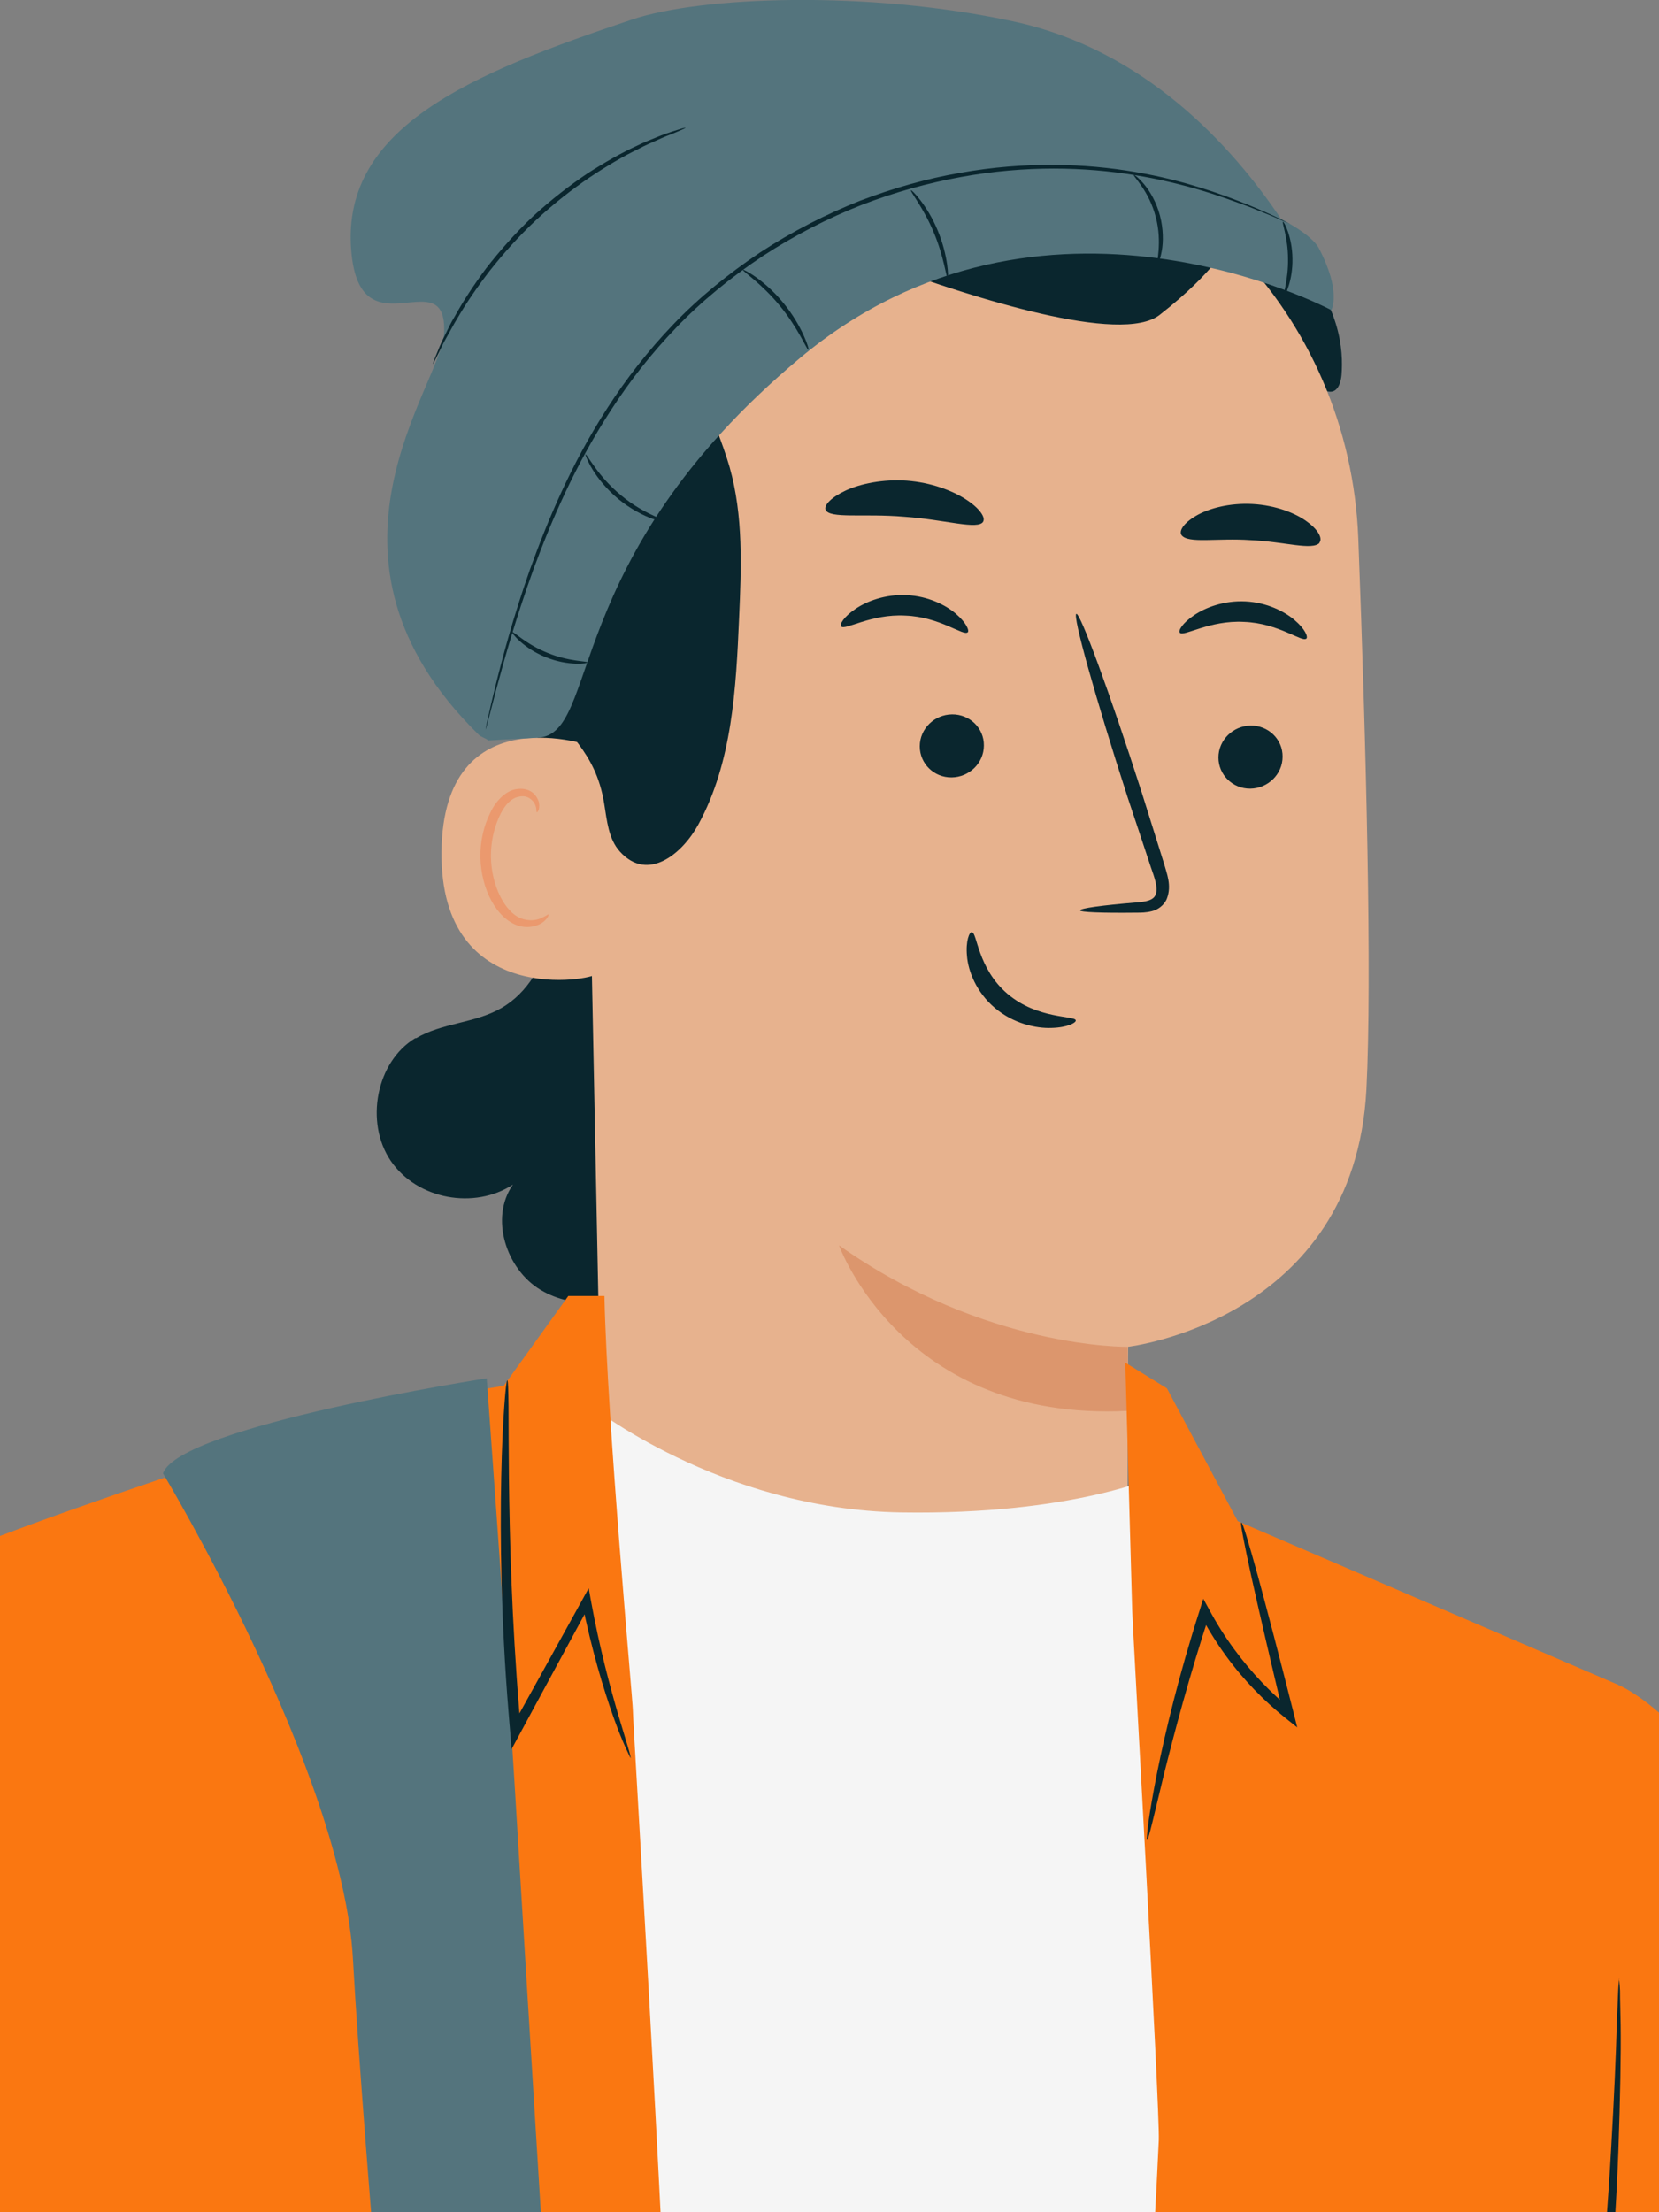 <svg width="54" height="72" viewBox="0 0 54 72" fill="none" xmlns="http://www.w3.org/2000/svg">
<rect x="0" y="0" width="54" height="72" fill="#808080" stroke="none"/>
<g clip-path="url(#clip0_2020_6921)">
<g clip-path="url(#clip1_2020_6921)">
<path d="M13.534 33.796C14.386 33.286 15.456 33.307 16.315 32.811C17.174 32.321 17.716 31.37 17.941 30.384C18.165 29.399 18.119 28.373 18.046 27.367L24.171 39.185C23.332 40.198 22.446 41.217 21.303 41.842C20.16 42.474 18.707 42.651 17.59 41.978C16.474 41.306 15.932 39.634 16.698 38.553C15.443 39.375 13.58 39.042 12.721 37.785C11.869 36.535 12.239 34.55 13.527 33.782L13.534 33.796Z" fill="#0A262E"/>
<path d="M41.995 8.086C43.666 9.907 43.726 11.416 43.666 12.204C43.646 12.435 43.56 12.721 43.336 12.748C43.23 12.761 43.124 12.707 43.025 12.659C40.99 11.572 38.956 10.492 36.914 9.404" fill="#0A262E"/>
<path d="M19.443 30.656C18.472 27.693 17.507 24.709 17.045 21.617C16.582 18.525 16.635 15.297 17.659 12.354C17.818 11.906 19.152 8.909 19.608 8.95C19.938 8.977 19.126 11.77 19.291 12.062C20.903 14.835 21.372 18.192 21.154 21.42C20.936 24.648 20.322 27.557 19.436 30.656" fill="#0A262E"/>
<path d="M19.582 47.563L19.007 18.729C18.67 10.893 22.826 4.158 30.45 4.029L31.157 4.056C38.253 4.362 43.934 10.22 44.212 17.526C44.47 24.322 44.661 31.831 44.476 35.46C44.08 42.976 36.72 43.833 36.72 43.833C36.707 43.833 36.694 51.492 36.7 53.7L25.68 53.061L23.044 52.81L19.595 47.57L19.582 47.563Z" fill="#E7B28E"/>
<path d="M36.71 43.834C36.71 43.834 32.092 43.916 27.309 40.531C27.309 40.531 29.37 46.281 36.69 45.92L36.71 43.834Z" fill="#DC966D"/>
<path d="M41.748 24.628C41.748 25.199 41.272 25.661 40.697 25.668C40.123 25.674 39.66 25.219 39.66 24.655C39.66 24.084 40.136 23.622 40.711 23.615C41.285 23.608 41.755 24.064 41.748 24.628Z" fill="#0A262E"/>
<path d="M42.52 20.783C42.387 20.919 41.621 20.28 40.491 20.24C39.368 20.178 38.522 20.736 38.404 20.593C38.344 20.525 38.489 20.28 38.859 20.029C39.223 19.777 39.837 19.54 40.538 19.574C41.238 19.608 41.813 19.9 42.143 20.185C42.48 20.471 42.586 20.729 42.52 20.79V20.783Z" fill="#0A262E"/>
<path d="M32.025 24.263C32.025 24.834 31.549 25.296 30.975 25.302C30.4 25.309 29.938 24.854 29.938 24.29C29.938 23.719 30.413 23.257 30.988 23.25C31.563 23.243 32.032 23.699 32.025 24.263Z" fill="#0A262E"/>
<path d="M31.496 20.578C31.364 20.714 30.591 20.075 29.468 20.035C28.345 19.973 27.499 20.531 27.38 20.388C27.321 20.32 27.466 20.075 27.836 19.824C28.199 19.572 28.814 19.334 29.514 19.369C30.214 19.402 30.789 19.695 31.119 19.98C31.45 20.265 31.562 20.524 31.496 20.585V20.578Z" fill="#0A262E"/>
<path d="M35.16 29.629C35.16 29.561 35.861 29.466 36.997 29.371C37.288 29.351 37.559 29.303 37.618 29.106C37.697 28.895 37.585 28.576 37.459 28.222C37.221 27.495 36.964 26.734 36.7 25.939C35.649 22.691 34.903 20.02 35.035 19.979C35.16 19.938 36.118 22.534 37.162 25.789C37.413 26.591 37.651 27.352 37.882 28.086C37.975 28.426 38.147 28.814 37.981 29.248C37.895 29.466 37.677 29.616 37.492 29.656C37.307 29.704 37.142 29.704 37.004 29.704C35.861 29.717 35.154 29.69 35.154 29.629H35.16Z" fill="#0A262E"/>
<path d="M32.004 16.976C31.839 17.261 30.762 16.908 29.434 16.819C28.113 16.704 26.996 16.894 26.87 16.588C26.818 16.439 27.055 16.187 27.531 15.963C28.007 15.746 28.727 15.589 29.52 15.644C30.313 15.705 31.006 15.97 31.442 16.255C31.885 16.541 32.077 16.833 32.004 16.969V16.976Z" fill="#0A262E"/>
<path d="M42.952 17.668C42.714 17.926 41.802 17.627 40.705 17.58C39.609 17.505 38.671 17.702 38.459 17.417C38.367 17.281 38.525 17.023 38.935 16.785C39.344 16.547 40.018 16.363 40.772 16.404C41.525 16.445 42.179 16.703 42.549 16.982C42.932 17.26 43.051 17.539 42.945 17.661L42.952 17.668Z" fill="#0A262E"/>
<path d="M19.379 24.321C19.254 24.26 14.418 22.575 14.371 27.726C14.319 32.877 19.36 31.865 19.366 31.715C19.379 31.566 19.379 24.321 19.379 24.321Z" fill="#E7B28E"/>
<path d="M17.85 29.754C17.85 29.754 17.764 29.815 17.612 29.883C17.467 29.951 17.223 29.991 16.958 29.89C16.43 29.686 15.994 28.816 15.98 27.892C15.974 27.423 16.073 26.981 16.238 26.607C16.397 26.233 16.635 25.968 16.899 25.928C17.163 25.866 17.348 26.036 17.414 26.179C17.48 26.322 17.447 26.424 17.474 26.437C17.487 26.451 17.579 26.349 17.546 26.138C17.526 26.036 17.467 25.914 17.355 25.812C17.236 25.71 17.057 25.656 16.872 25.676C16.489 25.697 16.133 26.064 15.954 26.464C15.749 26.872 15.63 27.368 15.637 27.898C15.657 28.938 16.166 29.91 16.886 30.134C17.236 30.229 17.533 30.127 17.685 30.005C17.844 29.876 17.87 29.767 17.85 29.754Z" fill="#EB996E"/>
<path d="M40.985 8.996C41.797 8.534 39.366 5.836 37.378 4.905C34.372 3.499 29.78 2.629 27.005 3.437C23.662 4.409 20.887 6.115 19.209 9.241C17.531 12.367 16.897 16.01 16.989 19.578C17.016 20.665 17.128 21.8 17.689 22.724C18.39 23.866 19.387 24.43 19.665 26.149C19.757 26.713 19.804 27.305 20.18 27.719C21.092 28.725 22.215 27.78 22.73 26.836C23.834 24.817 23.959 22.412 24.058 20.101C24.131 18.456 24.197 16.785 23.748 15.201C23.503 14.345 23.114 13.529 22.916 12.659C22.717 11.79 22.744 10.797 23.272 10.091C23.358 9.975 23.497 9.832 23.682 9.669C25.102 8.392 27.084 8.011 28.861 8.663C31.676 9.69 36.492 11.232 37.748 10.247C39.558 8.833 39.994 7.909 39.994 7.909L40.985 8.99V8.996Z" fill="#0A262E"/>
<path d="M31.633 30.343C31.805 30.329 31.812 31.512 32.796 32.348C33.781 33.184 35.003 33.048 35.016 33.211C35.029 33.285 34.745 33.442 34.23 33.455C33.721 33.476 32.981 33.313 32.38 32.803C31.779 32.293 31.514 31.607 31.475 31.118C31.428 30.622 31.554 30.329 31.633 30.336V30.343Z" fill="#0A262E"/>
<path d="M15.902 24.106C15.809 24.017 15.664 23.997 15.578 23.909C9.672 18.112 14.376 12.553 14.455 10.834C14.561 8.455 11.806 11.459 11.449 8.326C10.98 4.174 15.288 2.407 20.58 0.633C22.799 -0.115 28.237 -0.332 33.007 0.701C37.262 1.625 40.096 4.738 41.701 7.13C41.701 7.13 42.692 7.626 42.93 8.081C43.677 9.508 43.333 10.093 43.333 10.093C43.333 10.093 33.938 5.057 26.043 11.649C18.155 18.241 19.569 23.943 17.488 24.011L15.889 24.099L15.902 24.106Z" fill="#54747D"/>
<path d="M22.309 4.167C22.309 4.167 22.164 4.242 21.893 4.351C21.754 4.405 21.596 4.466 21.404 4.555C21.219 4.643 21.001 4.725 20.77 4.854C20.301 5.078 19.766 5.391 19.197 5.771C18.629 6.158 18.028 6.621 17.447 7.164C16.865 7.708 16.363 8.279 15.934 8.822C15.511 9.373 15.161 9.889 14.896 10.345C14.758 10.569 14.652 10.78 14.546 10.963C14.441 11.147 14.361 11.31 14.302 11.439C14.17 11.704 14.097 11.853 14.09 11.847C14.084 11.847 14.137 11.69 14.256 11.412C14.308 11.276 14.381 11.106 14.48 10.916C14.573 10.725 14.672 10.508 14.81 10.284C15.068 9.815 15.412 9.285 15.828 8.727C16.257 8.177 16.766 7.592 17.348 7.042C17.936 6.498 18.55 6.029 19.125 5.642C19.706 5.268 20.255 4.962 20.73 4.745C20.961 4.629 21.186 4.548 21.378 4.466C21.569 4.385 21.734 4.33 21.873 4.283C22.151 4.194 22.303 4.147 22.309 4.16V4.167Z" fill="#0A262E"/>
<path d="M41.958 7.271C41.958 7.271 41.925 7.264 41.872 7.237C41.806 7.21 41.727 7.176 41.621 7.128C41.403 7.026 41.073 6.897 40.65 6.727C40.221 6.571 39.699 6.374 39.078 6.19C38.456 6.007 37.743 5.83 36.944 5.701C35.345 5.436 33.389 5.375 31.275 5.762C30.218 5.953 29.128 6.252 28.038 6.673C26.948 7.101 25.864 7.658 24.82 8.338C23.783 9.031 22.832 9.806 22.012 10.662C21.193 11.511 20.486 12.422 19.892 13.34C18.696 15.175 17.923 17.009 17.348 18.572C16.786 20.142 16.423 21.44 16.179 22.344C16.06 22.786 15.974 23.139 15.908 23.384C15.875 23.499 15.855 23.588 15.835 23.656C15.815 23.717 15.809 23.744 15.809 23.744C15.809 23.744 15.809 23.71 15.822 23.649C15.835 23.581 15.855 23.486 15.881 23.377C15.934 23.139 16.013 22.786 16.126 22.331C16.35 21.427 16.694 20.115 17.249 18.538C17.817 16.969 18.577 15.12 19.779 13.265C20.374 12.341 21.087 11.423 21.913 10.56C22.739 9.697 23.697 8.916 24.741 8.216C25.791 7.529 26.888 6.972 27.985 6.537C29.088 6.116 30.185 5.81 31.249 5.626C33.376 5.246 35.351 5.321 36.957 5.599C37.763 5.735 38.476 5.919 39.097 6.116C39.718 6.306 40.24 6.51 40.663 6.68C41.086 6.856 41.41 6.999 41.628 7.108C41.727 7.155 41.813 7.196 41.872 7.23C41.925 7.257 41.958 7.271 41.952 7.278L41.958 7.271Z" fill="#0A262E"/>
<path d="M19.128 21.562C19.134 21.596 18.493 21.685 17.773 21.392C17.046 21.107 16.637 20.591 16.67 20.57C16.703 20.536 17.139 20.978 17.826 21.25C18.513 21.535 19.128 21.515 19.128 21.562Z" fill="#0A262E"/>
<path d="M21.762 17.003C21.762 17.003 21.558 16.997 21.247 16.888C20.936 16.779 20.527 16.568 20.137 16.249C19.747 15.93 19.457 15.562 19.285 15.277C19.113 14.992 19.047 14.795 19.06 14.788C19.1 14.761 19.463 15.515 20.23 16.133C20.989 16.765 21.782 16.962 21.762 17.01V17.003Z" fill="#0A262E"/>
<path d="M26.311 11.382C26.271 11.403 25.98 10.675 25.386 9.955C24.791 9.228 24.15 8.813 24.177 8.78C24.19 8.746 24.89 9.113 25.498 9.86C26.112 10.601 26.35 11.376 26.317 11.382H26.311Z" fill="#0A262E"/>
<path d="M30.847 9.053C30.8 9.053 30.728 8.354 30.391 7.558C30.061 6.763 29.611 6.22 29.651 6.192C29.671 6.165 30.186 6.682 30.523 7.504C30.866 8.326 30.88 9.06 30.847 9.06V9.053Z" fill="#0A262E"/>
<path d="M37.671 8.61C37.624 8.61 37.843 7.896 37.618 7.061C37.407 6.218 36.865 5.722 36.904 5.695C36.918 5.681 37.063 5.783 37.248 6.007C37.433 6.231 37.644 6.585 37.757 7.02C37.869 7.455 37.869 7.869 37.816 8.161C37.763 8.454 37.691 8.617 37.671 8.61Z" fill="#0A262E"/>
<path d="M41.792 9.63C41.752 9.616 41.937 9.093 41.924 8.42C41.924 7.747 41.719 7.231 41.759 7.217C41.792 7.197 42.063 7.713 42.069 8.42C42.083 9.127 41.825 9.65 41.792 9.63Z" fill="#0A262E"/>
<path d="M19.156 45.704C19.156 45.704 23.424 49.129 29.33 49.224C34.972 49.313 37.708 48.021 37.708 48.021L38.877 52.398L44.281 100.349L39.597 132.304L11.684 130.448L18.31 93.214L17.914 50.237L19.156 45.697V45.704Z" fill="#F5F5F5"/>
<path d="M36.852 52.396C36.839 52.444 37.757 68.658 37.718 69.65C37.123 83.059 31.891 157.725 31.891 157.725L49.755 157.045L50.304 151.765L49.048 105.77L51.433 76.487L52.689 54.842L40.288 49.508L37.982 45.185L36.628 44.35L36.852 52.389V52.396Z" fill="#FA7711"/>
<path d="M52.696 54.848C52.696 54.848 58.319 57.131 60.605 70.974C61.867 78.606 63.201 96.2 63.201 96.2C63.201 96.2 65.005 111.77 63.201 114.474L61.398 115.174L50.06 111.742L49.591 108.188L51.005 103.778V100.985L47.266 87.237V65.232L52.696 54.848Z" fill="#FA7711"/>
<path d="M52.698 64.406C52.698 64.406 52.718 64.542 52.731 64.794C52.731 65.086 52.744 65.453 52.751 65.901C52.764 66.866 52.737 68.253 52.678 69.972C52.552 73.411 52.143 78.147 51.515 83.353C50.888 88.559 50.28 93.261 49.929 96.68C49.751 98.385 49.612 99.772 49.526 100.723C49.48 101.172 49.447 101.532 49.414 101.824C49.388 102.076 49.361 102.205 49.355 102.205C49.342 102.205 49.342 102.069 49.348 101.817C49.361 101.525 49.374 101.158 49.394 100.71C49.441 99.751 49.54 98.365 49.692 96.653C49.982 93.227 50.55 88.511 51.178 83.312C51.806 78.114 52.248 73.39 52.44 69.965C52.539 68.253 52.599 66.866 52.625 65.901C52.645 65.453 52.658 65.086 52.671 64.794C52.684 64.542 52.698 64.406 52.711 64.406H52.698Z" fill="#0A262E"/>
<path d="M40.408 49.555C40.448 49.548 40.639 50.187 40.943 51.288C41.24 52.382 41.65 53.938 42.106 55.746L42.225 56.221L41.842 55.916C41.161 55.372 40.481 54.686 39.899 53.884C39.582 53.449 39.305 52.993 39.067 52.545L39.377 52.518C38.703 54.577 38.215 56.425 37.884 57.757C37.56 59.089 37.382 59.898 37.336 59.884C37.316 59.884 37.336 59.674 37.382 59.3C37.435 58.926 37.527 58.383 37.66 57.71C37.93 56.364 38.38 54.489 39.047 52.416L39.166 52.035L39.357 52.382C39.589 52.817 39.86 53.252 40.17 53.673C40.738 54.448 41.386 55.114 42.04 55.651L41.782 55.827C41.346 54.013 40.983 52.45 40.738 51.342C40.494 50.227 40.368 49.568 40.401 49.562L40.408 49.555Z" fill="#0A262E"/>
<path d="M-2.873 51.295C-2.873 51.295 -5.503 52.6 -7.452 58.628C-8.561 62.053 -21.933 85.927 -22 90.942C-22.079 97.337 -10.953 103.242 -10.953 103.242L-1.367 89.528L-5.516 86.98L0.602 81.475L-2.88 51.302L-2.873 51.295Z" fill="#FA7711"/>
<path d="M12.559 45.734C12.559 45.734 -1.824 50.28 -2.875 51.293C-3.932 52.306 0.098 75.527 0.098 75.527V108.011L-7.453 143.214C-7.453 143.214 7.868 158.463 14.666 156.941C14.666 156.941 19.364 128.596 20.599 117.417C21.835 106.231 22.079 87.297 21.835 79.672C21.59 72.047 20.599 56.03 20.599 55.649C20.599 55.37 19.76 46.264 19.674 42.18H18.498L16.397 45.102L12.565 45.741L12.559 45.734Z" fill="#FA7711"/>
<path d="M5.305 47.952C5.305 47.952 11.165 57.69 11.489 63.772C11.819 69.855 13.378 87.327 13.378 87.327H18.551C18.551 87.327 17.071 63.432 16.748 58.03C16.417 52.627 15.842 44.859 15.842 44.859C15.842 44.859 5.853 46.409 5.305 47.952Z" fill="#54747D"/>
<path d="M-2.875 57.744C-2.875 57.744 -2.783 58.104 -2.677 58.77C-2.571 59.498 -2.426 60.449 -2.254 61.591C-1.917 63.976 -1.468 67.272 -1.032 70.928C-0.596 74.578 -0.266 77.894 -0.081 80.3C0.012 81.502 0.071 82.474 0.098 83.154C0.124 83.827 0.124 84.2 0.098 84.2C0.071 84.2 0.025 83.833 -0.041 83.161C-0.114 82.427 -0.213 81.475 -0.325 80.32C-0.57 77.921 -0.94 74.618 -1.376 70.969C-1.812 67.353 -2.201 64.078 -2.492 61.625C-2.618 60.476 -2.723 59.518 -2.803 58.791C-2.869 58.118 -2.895 57.744 -2.869 57.744H-2.875Z" fill="#0A262E"/>
<path d="M20.523 57.215C20.523 57.215 20.272 56.746 19.962 55.869C19.651 54.992 19.262 53.722 18.944 52.145L19.215 52.193C18.535 53.443 17.755 54.891 16.923 56.426L16.652 56.929L16.606 56.358C16.586 56.155 16.573 55.944 16.553 55.726C16.308 52.75 16.275 50.038 16.315 48.088C16.335 47.109 16.374 46.321 16.414 45.77C16.454 45.227 16.487 44.921 16.513 44.928C16.54 44.928 16.546 45.234 16.553 45.777C16.553 46.396 16.559 47.17 16.566 48.088C16.586 50.038 16.659 52.736 16.903 55.699C16.923 55.917 16.936 56.127 16.956 56.331L16.632 56.263C17.478 54.734 18.277 53.3 18.964 52.05L19.162 51.69L19.235 52.097C19.519 53.66 19.869 54.938 20.127 55.822C20.391 56.705 20.556 57.208 20.523 57.221V57.215Z" fill="#0A262E"/>
</g>
</g>
<defs>
<clipPath id="clip0_2020_6921">
<rect width="54" height="72" fill="white"/>
</clipPath>
<clipPath id="clip1_2020_6921">
<rect width="86" height="115" fill="white" transform="translate(-22)"/>
</clipPath>
</defs>
</svg>
